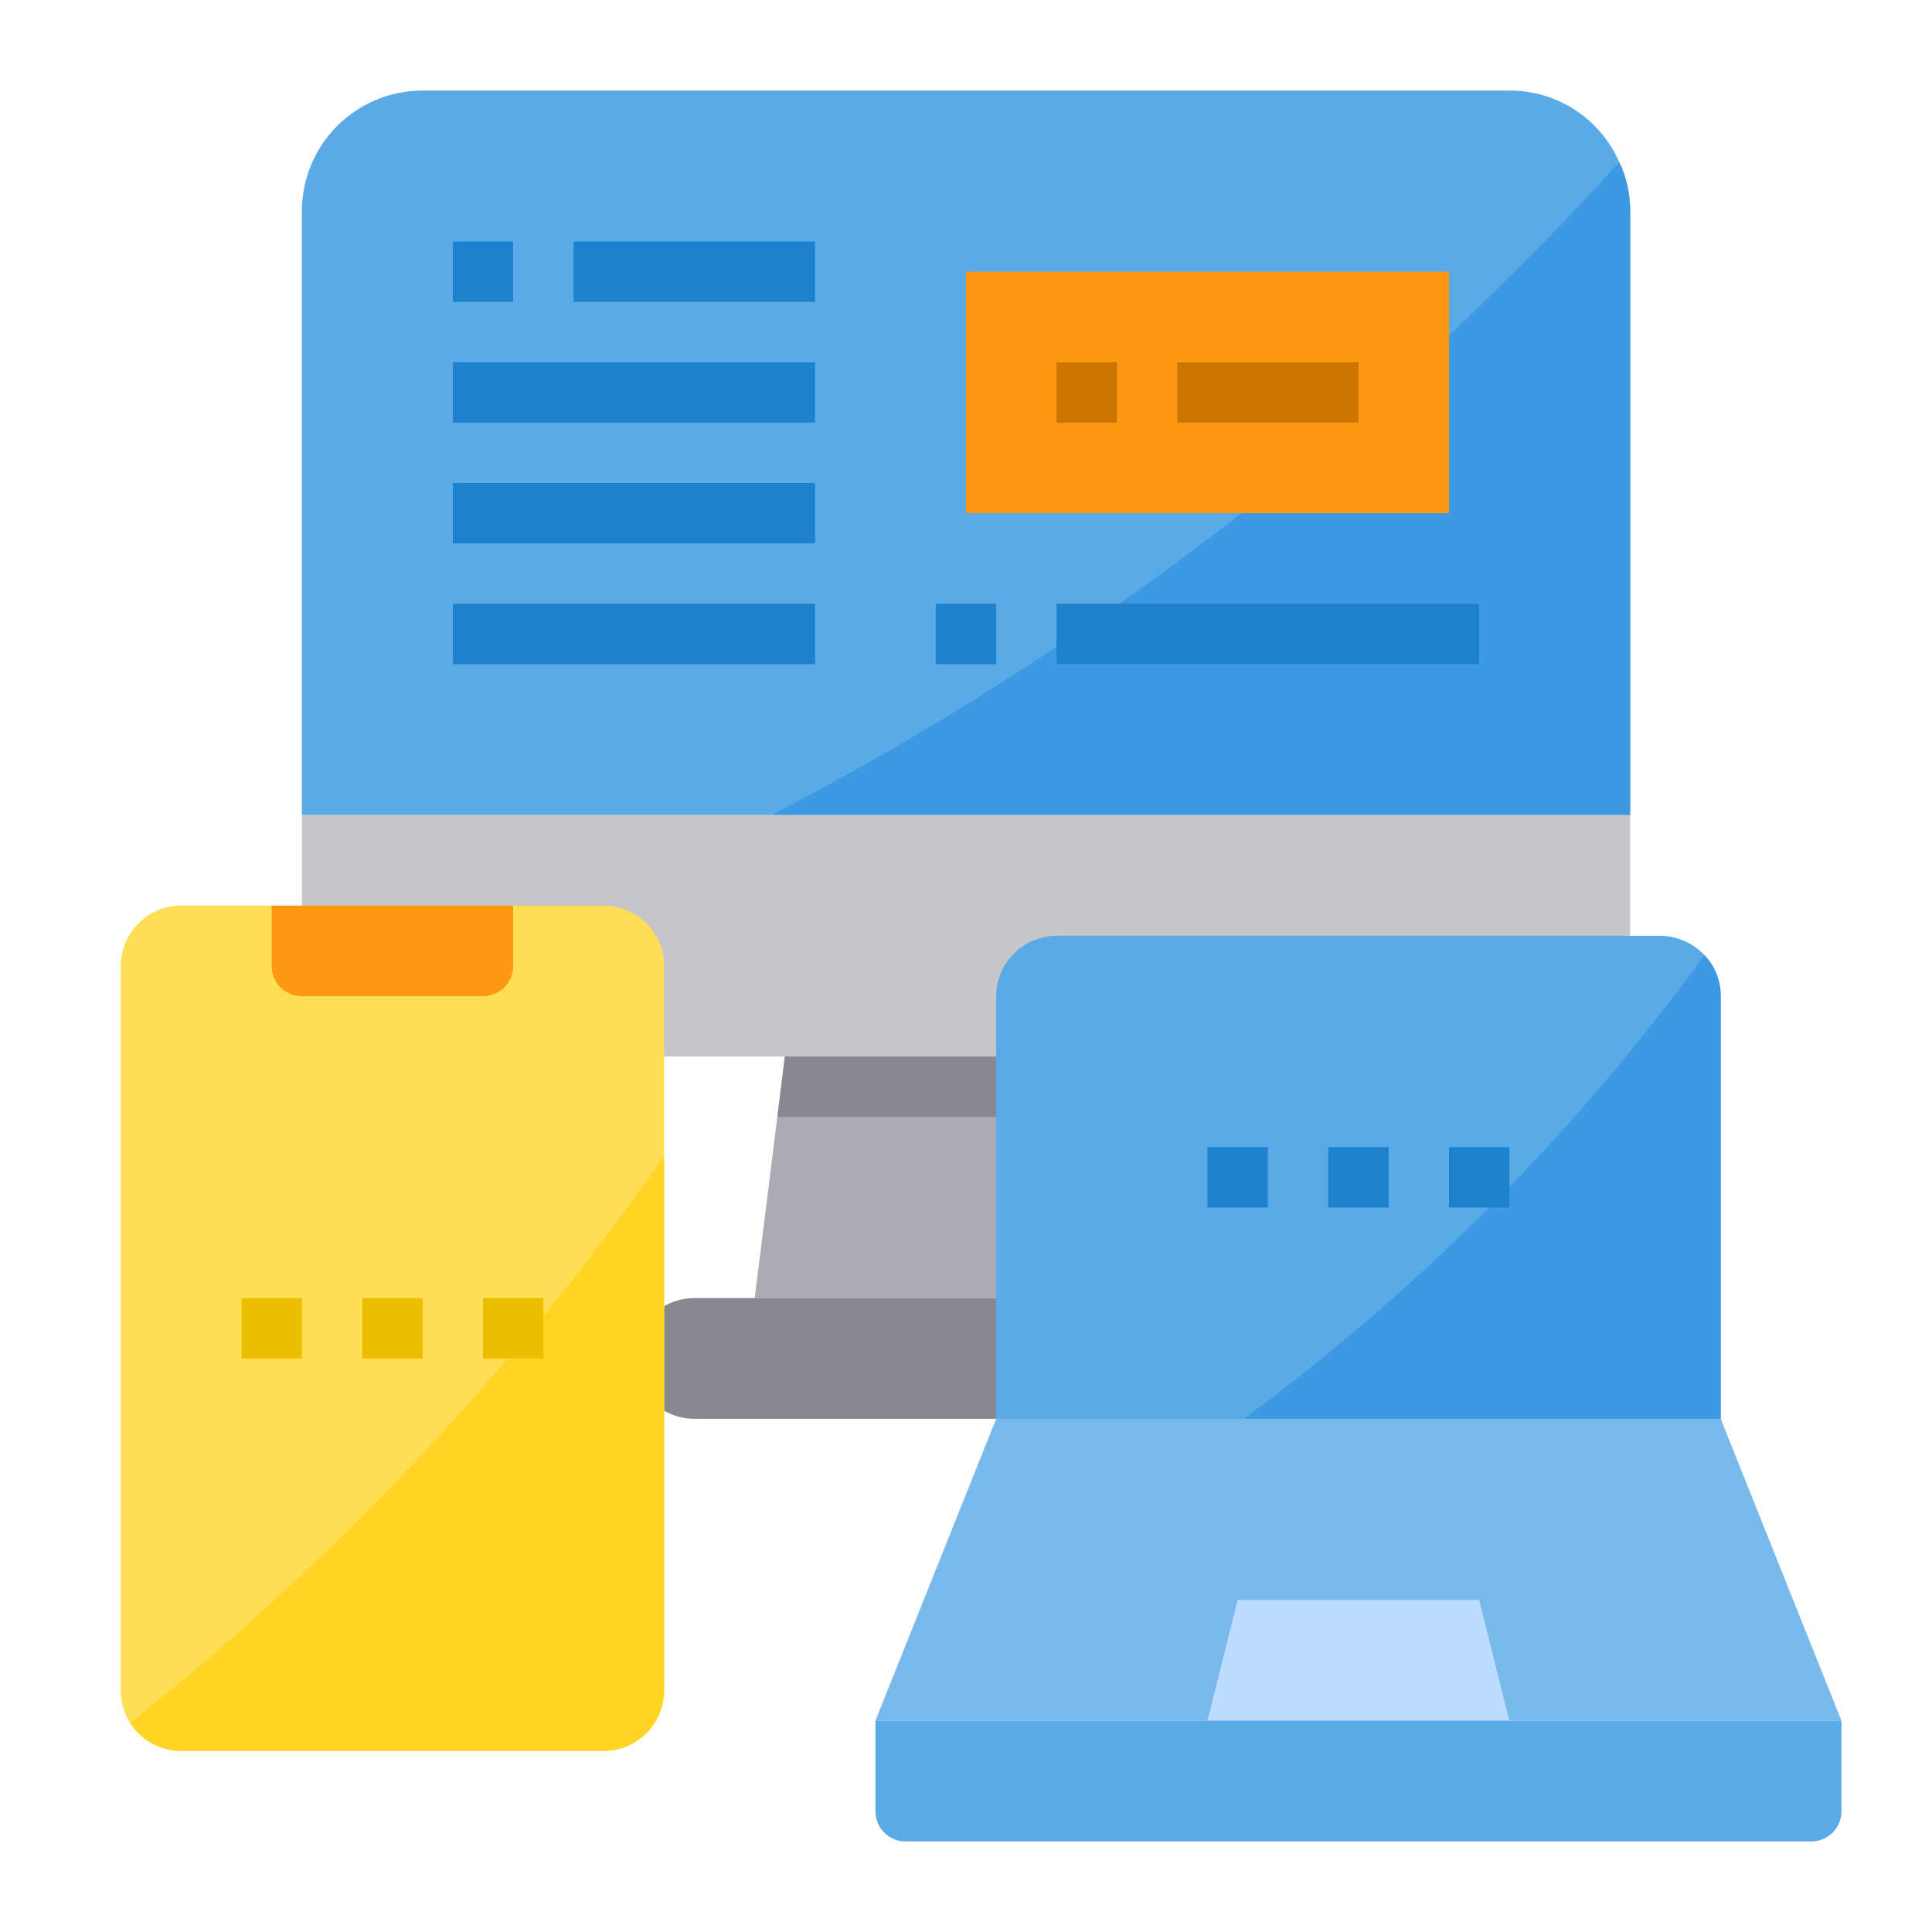 <svg height="512" viewBox="0 0 64 64" width="512" xmlns="http://www.w3.org/2000/svg"><path d="m54 7v20h-44v-20a4 4 0 0 1 4-4h36a3.959 3.959 0 0 1 3.64 2.37 3.738 3.738 0 0 1 .36 1.63z" fill="#5aaae7"/><path d="m54 7v20h-28.44a100.493 100.493 0 0 0 28.08-21.63 3.738 3.738 0 0 1 .36 1.63z" fill="#3d9ae2"/><path d="m57 47h-16-8l-4 10h11 10 11z" fill="#78b9eb"/><path d="m42.41 43.59a1.955 1.955 0 0 0 -1.41-.59h-18a2 2 0 0 0 -2 2 1.955 1.955 0 0 0 .59 1.41 1.813 1.813 0 0 0 .41.32 2 2 0 0 0 1 .27h18a2.006 2.006 0 0 0 2-2 1.955 1.955 0 0 0 -.59-1.41z" fill="#898890"/><path d="m10 27v4a4.01 4.01 0 0 0 4 4h36a4 4 0 0 0 4-4v-4z" fill="#c6c5ca"/><path d="m22 32v24a2.006 2.006 0 0 1 -2 2h-14a2 2 0 0 1 -1.69-.93 1.97 1.97 0 0 1 -.31-1.07v-24a2.006 2.006 0 0 1 2-2h14a2.006 2.006 0 0 1 2 2z" fill="#ffde55"/><path d="m39 43h-14l1-8h12z" fill="#acabb1"/><path d="m10 30h-1v2a1 1 0 0 0 1 1h6a1 1 0 0 0 1-1v-2z" fill="#ff9811"/><path d="m49 53 1 4h-10l1-4z" fill="#bddbff"/><path d="m61 57v3a1 1 0 0 1 -1 1h-30a1 1 0 0 1 -1-1v-3z" fill="#5aaae7"/><path d="m57 33v14h-24v-14a2.006 2.006 0 0 1 2-2h20a2.018 2.018 0 0 1 1.46.64 1.937 1.937 0 0 1 .54 1.36z" fill="#5aaae7"/><path d="m32 9h16v8h-16z" fill="#ff9811"/><path d="m33 35v2h-7.25l.25-2z" fill="#898890"/><path d="m57 33v14h-15.8a70.591 70.591 0 0 0 15.26-15.36 1.937 1.937 0 0 1 .54 1.36z" fill="#3d9ae2"/><path d="m22 38.3v17.7a2.006 2.006 0 0 1 -2 2h-14a2 2 0 0 1 -1.69-.93 88.639 88.639 0 0 0 17.69-18.77z" fill="#ffd422"/><g fill="#1e81ce"><path d="m15 8h2v2h-2z"/><path d="m19 8h8v2h-8z"/><path d="m15 12h12v2h-12z"/><path d="m15 16h12v2h-12z"/><path d="m31 20h2v2h-2z"/><path d="m35 20h14v2h-14z"/><path d="m15 20h12v2h-12z"/></g><path d="m35 12h2v2h-2z" fill="#cc7400"/><path d="m39 12h6v2h-6z" fill="#cc7400"/><path d="m44 38h2v2h-2z" fill="#1e81ce"/><path d="m48 38h2v2h-2z" fill="#1e81ce"/><path d="m40 38h2v2h-2z" fill="#1e81ce"/><path d="m12 43h2v2h-2z" fill="#ebbf00"/><path d="m16 43h2v2h-2z" fill="#ebbf00"/><path d="m8 43h2v2h-2z" fill="#ebbf00"/></svg>